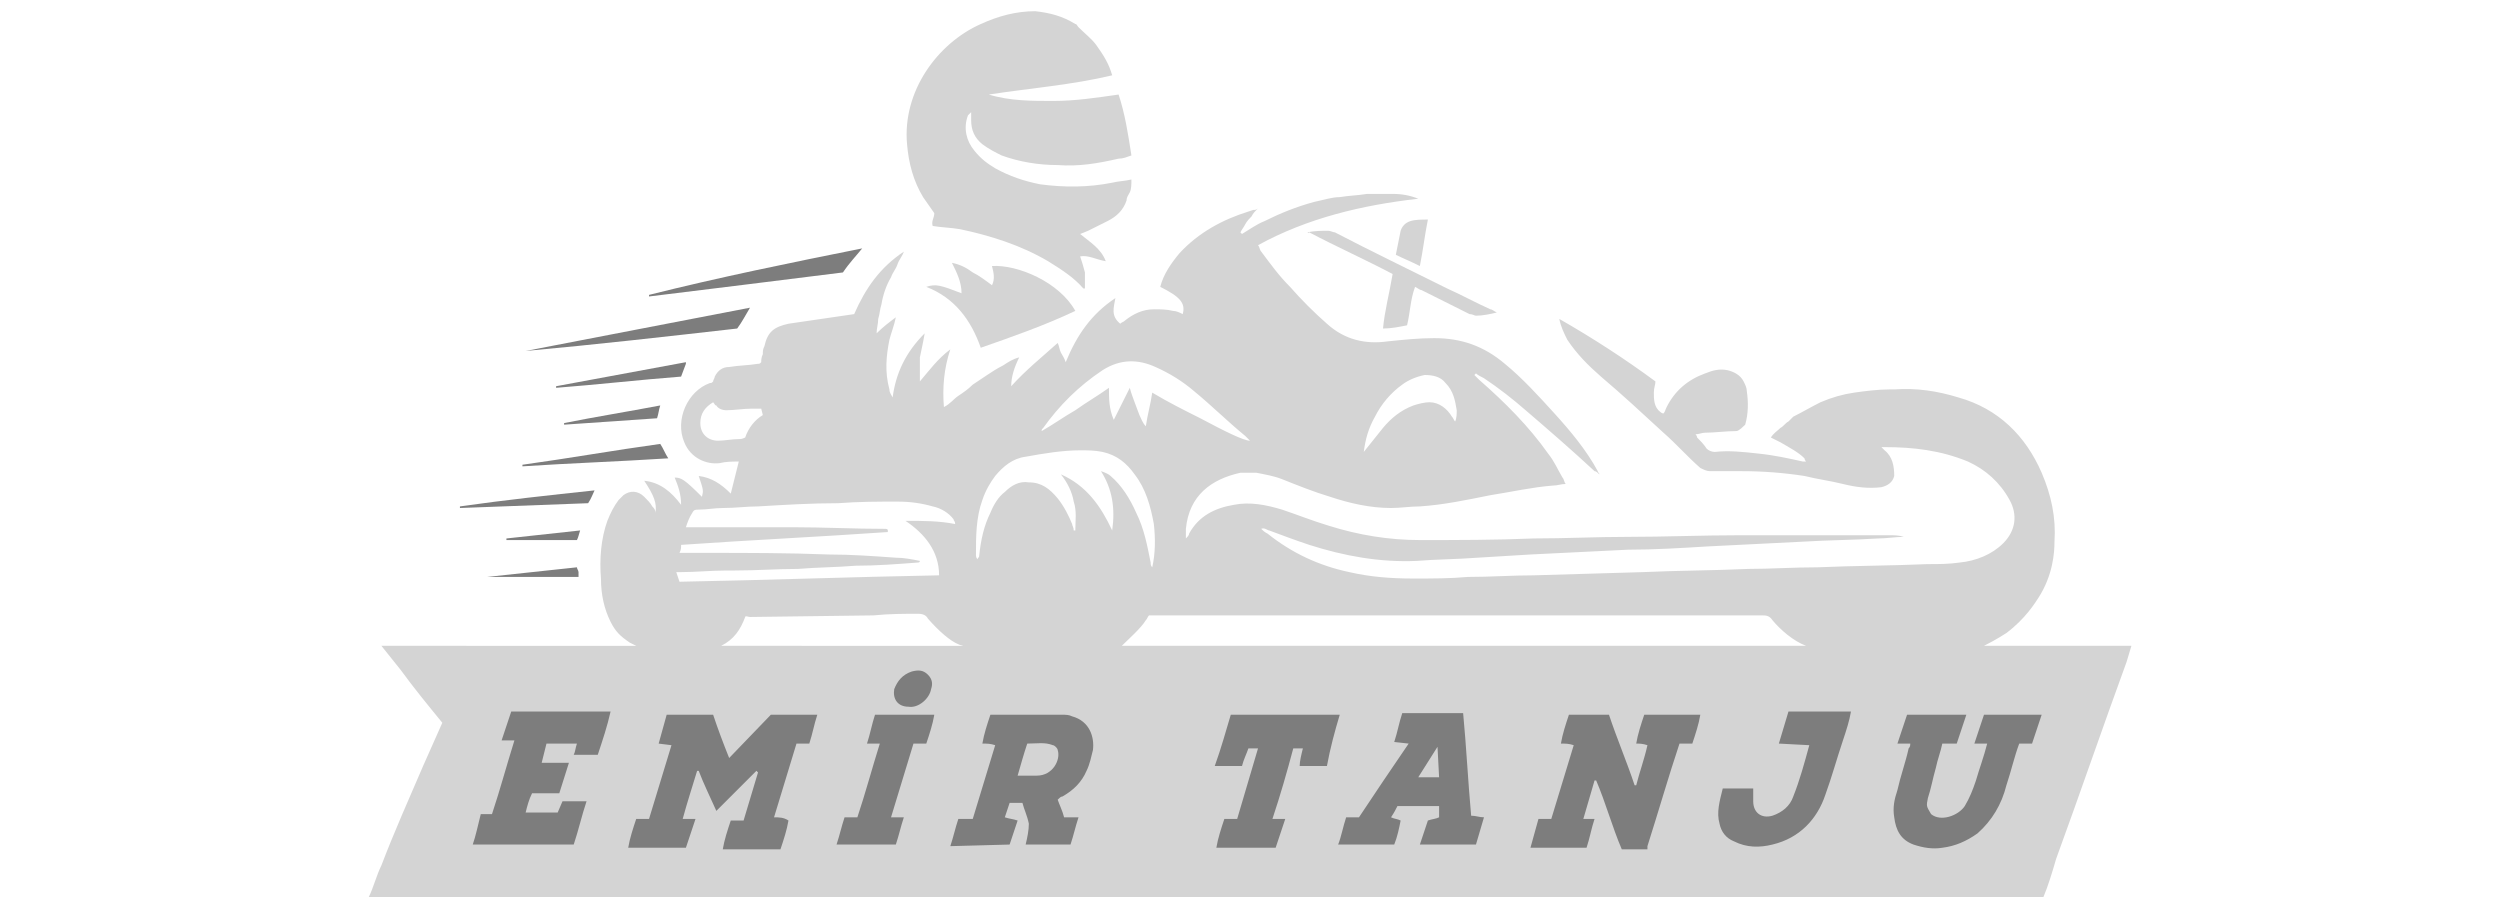 <svg xmlns="http://www.w3.org/2000/svg" xmlns:xlink="http://www.w3.org/1999/xlink" id="Layer_1" x="0px" y="0px" viewBox="0 0 156 56" xml:space="preserve"> <g> <g> <polygon fill="#7D7D7D" points="126.1,54.2 26.8,54.2 30.6,40.9 131,40.9 "></polygon> <path fill="#7D7D7D" d="M40.5,18.4c4.4-1.1,8.8-2,13.3-2.9C53.4,16,53,16.4,52.6,17c-4,0.5-8,1-12.1,1.5V18.4L40.5,18.4L40.5,18.4z M32.8,21.9c4.7-0.9,9.3-1.8,14-2.7c-0.3,0.5-0.5,0.9-0.8,1.3C41.6,21,37.2,21.5,32.8,21.9C32.8,22,32.8,22,32.8,21.9L32.8,21.9z M32.6,29c2.9-0.4,5.7-0.9,8.6-1.3c0.2,0.3,0.3,0.6,0.5,0.9c-3.1,0.2-6.1,0.3-9.1,0.5V29z M42.8,22.7l-0.3,0.8 c-2.6,0.2-5.2,0.5-7.8,0.7v-0.1c2.7-0.5,5.4-1,8.1-1.5V22.7L42.8,22.7z M37.1,30.6c-0.1,0.2-0.2,0.5-0.4,0.8 c-2.7,0.1-5.4,0.2-8,0.3v-0.1C31.5,31.2,34.3,30.9,37.1,30.6C37.1,30.5,37.1,30.6,37.1,30.6L37.1,30.6z M41.2,25.3 c-0.1,0.3-0.1,0.5-0.2,0.8l-5.8,0.4v-0.1C37.2,26,39.1,25.7,41.2,25.3L41.2,25.3z M30.4,36c1.9-0.2,3.7-0.4,5.6-0.6 c0,0.1,0.1,0.2,0.1,0.3s0,0.2,0,0.3H30.4C30.4,36.1,30.4,36.1,30.4,36L30.4,36L30.4,36z M36.2,33.1c-0.1,0.3-0.1,0.4-0.2,0.6h-4.4 v-0.1L36.2,33.1L36.2,33.1z"></path> </g> <g> <path fill="#D4D4D4" d="M82.9,14.4c-0.4,0-0.9,0-1.3,0.1c0,0,0,0.1,0.1,0c1.7,0.9,3.5,1.7,5.2,2.6c-0.2,1.2-0.5,2.3-0.6,3.4 c0.5,0,1-0.1,1.5-0.2c0.2-0.8,0.2-1.6,0.5-2.4c0.2,0.1,0.3,0.2,0.4,0.2c1,0.5,2,1,3,1.5c0.2,0,0.3,0.1,0.4,0.1 c0.4,0,0.9-0.1,1.3-0.2c-0.2-0.1-0.3-0.2-0.4-0.2c-0.9-0.4-1.8-0.9-2.7-1.3c-2.4-1.2-4.7-2.3-7-3.5C83.2,14.5,83,14.4,82.9,14.4z"></path> <path fill="#D4D4D4" d="M87.4,14.4c-0.1,0.5-0.2,1-0.3,1.5c0.4,0.2,0.9,0.4,1.5,0.7c0.2-1,0.3-1.9,0.5-2.9c-0.4,0-0.8,0-1.1,0.1 C87.7,13.9,87.5,14.1,87.4,14.4z"></path> <path fill="#D4D4D4" d="M57.8,17.9c1.8,0.7,2.8,2.1,3.4,3.8c2-0.7,4-1.4,5.9-2.3c-1-1.8-3.6-2.9-5.2-2.8c0.1,0.4,0.2,0.8,0,1.2 c-0.4-0.3-0.8-0.6-1.2-0.8c-0.4-0.3-0.8-0.5-1.3-0.6c0.3,0.6,0.6,1.2,0.6,1.9C58.7,17.8,58.4,17.7,57.8,17.9z"></path> <path fill="#D4D4D4" d="M57.6,12.3c0.2,0.3,0.5,0.7,0.7,1c0,0.3-0.2,0.5-0.1,0.8c0.6,0.1,1.1,0.1,1.7,0.2c1.9,0.4,3.8,1,5.5,2 c0.8,0.5,1.6,1,2.2,1.7h0.1c0-0.3,0-0.7,0-1c-0.1-0.4-0.2-0.7-0.3-1c0.5-0.1,1,0.2,1.6,0.3c-0.3-0.8-1-1.2-1.6-1.7l0.5-0.2 c0.4-0.2,0.8-0.4,1.2-0.6c0.6-0.3,1-0.7,1.2-1.3c0-0.2,0.1-0.3,0.2-0.5s0.1-0.5,0.1-0.8c-0.4,0.1-0.8,0.1-1.2,0.2 c-1.5,0.3-3,0.3-4.5,0.1c-1-0.2-1.9-0.5-2.8-1c-0.5-0.3-0.9-0.6-1.3-1.1c-0.5-0.6-0.7-1.4-0.4-2.2c0,0,0.1-0.1,0.2-0.2 c0,0.2,0,0.4,0,0.5c0,0.6,0.2,1.1,0.7,1.5c0.4,0.3,0.8,0.5,1.2,0.7c1.1,0.4,2.3,0.6,3.5,0.6c1.3,0.1,2.5-0.1,3.8-0.4 c0.3,0,0.5-0.1,0.8-0.2c-0.2-1.3-0.4-2.6-0.8-3.8c-1.4,0.2-2.7,0.4-4.1,0.4c-1.3,0-2.7,0-4-0.4c2.6-0.4,5.2-0.6,7.7-1.2 c-0.2-0.7-0.5-1.2-1-1.9c-0.3-0.4-0.7-0.7-1.1-1.1c-0.1-0.1-0.1-0.2-0.2-0.2c-0.8-0.5-1.6-0.7-2.5-0.8c-1.2,0-2.3,0.3-3.4,0.8 c-2.7,1.2-4.9,4.2-4.6,7.5C56.7,10.2,57,11.3,57.6,12.3z"></path> <path fill="#D4D4D4" d="M123.8,40.3c0.8-0.4,1.4-0.8,1.4-0.8c1.2-0.9,1.8-1.9,2-2.2c0.9-1.4,1-2.8,1-3.5c0.1-1.5-0.2-2.9-0.8-4.3 c-1-2.3-2.7-4-5.2-4.7c-1.3-0.4-2.6-0.6-4-0.5c-0.1,0-0.2,0-0.3,0c-0.7,0-1.5,0.1-2.2,0.2s-1.4,0.3-2.1,0.6 c-0.6,0.3-1.1,0.6-1.7,0.9c-0.1,0.1-0.2,0.2-0.3,0.3c-0.2,0.1-0.3,0.3-0.5,0.4c-0.2,0.2-0.4,0.3-0.6,0.6c0.2,0.1,0.4,0.2,0.6,0.3 c0.5,0.3,1.1,0.6,1.5,1c0,0,0,0.1,0.1,0.2c-0.1,0-0.2,0-0.2,0c-0.9-0.2-1.8-0.4-2.8-0.5c-0.9-0.1-1.8-0.2-2.7-0.1 c-0.2,0-0.4-0.1-0.5-0.2c-0.2-0.3-0.4-0.5-0.6-0.7c0,0,0-0.1-0.1-0.2c0.2,0,0.4-0.1,0.6-0.1c0.6,0,1.3-0.1,1.9-0.1 c0.1,0,0.2,0,0.6-0.4c0.2-0.7,0.2-1.4,0.1-2.1c0-0.2-0.1-0.4-0.2-0.6c-0.2-0.4-0.6-0.6-1-0.7c-0.5-0.1-0.9,0-1.4,0.2 c-1.1,0.4-1.9,1.1-2.4,2.1c-0.1,0.2-0.1,0.3-0.2,0.4c-0.1,0-0.2-0.1-0.2-0.1c-0.4-0.3-0.4-0.8-0.4-1.2c0-0.3,0.1-0.5,0.1-0.7 c-1.9-1.4-3.9-2.7-6-3.9c0.1,0.5,0.3,0.9,0.5,1.3c0.6,0.9,1.3,1.6,2.1,2.3c1.3,1.1,2.6,2.3,3.9,3.5c0.8,0.7,1.5,1.5,2.3,2.2 c0.2,0.1,0.4,0.2,0.6,0.2c0.6,0,1.3,0,2,0c1.3,0,2.6,0.1,3.9,0.3c0.8,0.2,1.6,0.3,2.4,0.5s1.6,0.3,2.4,0.2 c0.4-0.1,0.7-0.3,0.8-0.7c0-0.6-0.1-1.2-0.6-1.6c-0.1-0.1-0.1-0.1-0.2-0.2c0.1,0,0.2,0,0.2,0c1.8,0,3.5,0.2,5.2,0.9 c1.1,0.5,2,1.3,2.6,2.4c0.5,0.9,0.4,1.9-0.4,2.7c-0.7,0.7-1.7,1.1-2.7,1.2c-0.7,0.1-1.3,0.1-2,0.1c-2.3,0.1-4.6,0.1-6.9,0.2 c-1.5,0-2.9,0.1-4.3,0.1c-2.2,0.1-4.4,0.1-6.6,0.2l-6.8,0.2c-1.3,0-2.7,0.1-4.1,0.1c-1.1,0.1-2.2,0.1-3.4,0.1 c-1.4,0-2.7-0.1-4-0.4c-1.9-0.4-3.6-1.2-5.1-2.4c-0.2-0.1-0.3-0.2-0.4-0.3c0.2-0.1,0.4,0.1,0.5,0.1c0.8,0.3,1.6,0.6,2.5,0.9 c2.2,0.7,4.4,1.1,6.7,1c1.2-0.1,2.5-0.1,3.8-0.2l3.3-0.2c2-0.1,4.1-0.2,6.1-0.3c1.6,0,3.3-0.1,4.9-0.2c2-0.1,4-0.2,6-0.3 c1.6-0.1,3.1-0.1,4.7-0.2c0.5,0,1.1-0.1,1.6-0.1c-0.3-0.1-0.6-0.1-0.9-0.1c-0.7,0-1.4,0-2.1,0c-0.4,0-0.9,0-1.3,0 c-0.9,0-1.8,0-2.7,0c-1.1,0-2.2,0-3.3,0c-2.3,0-4.6,0.1-6.9,0.1c-2,0-3.9,0.1-5.9,0.1c-2.4,0.1-4.7,0.1-7.1,0.1 c-1.9,0-3.8-0.3-5.7-0.9c-1-0.3-2-0.7-2.9-1c-1-0.3-2-0.5-3-0.3c-1.2,0.2-2.2,0.7-2.8,1.8c0,0.1-0.1,0.2-0.2,0.3 c0-0.3,0-0.4,0-0.6c0.2-2.1,1.6-3.1,3.4-3.5c0.3,0,0.7,0,1,0c0.5,0.1,1.1,0.2,1.6,0.4c1,0.4,2,0.8,3,1.1c1.2,0.4,2.5,0.7,3.8,0.7 c0.6,0,1.2-0.1,1.8-0.1c1.5-0.1,2.9-0.4,4.4-0.7c1.3-0.2,2.6-0.5,3.9-0.6c0.3,0,0.5-0.1,0.8-0.1c-0.1-0.1-0.1-0.3-0.2-0.4 c-0.3-0.5-0.5-1-0.9-1.5c-1.2-1.7-2.7-3.2-4.3-4.6c-0.1-0.1-0.2-0.2-0.3-0.3c0.1-0.1,0.1-0.1,0.1-0.1c0.1,0.1,0.3,0.2,0.5,0.3 c0.9,0.6,1.8,1.3,2.6,2c1.4,1.2,2.9,2.5,4.3,3.8c0.1,0,0.2,0.1,0.3,0.2c0-0.1-0.1-0.1-0.1-0.2C99,28.1,98,26.9,97,25.8 s-2-2.2-3.1-3.1c-1.3-1.1-2.7-1.6-4.4-1.6c-1,0-1.9,0.1-2.9,0.2c-1.4,0.2-2.7-0.1-3.8-1.1c-0.8-0.7-1.6-1.5-2.3-2.3 c-0.7-0.7-1.2-1.4-1.8-2.2c-0.1-0.1-0.1-0.3-0.2-0.4c3.1-1.7,6.5-2.5,10-2.9c-0.5-0.2-1-0.3-1.6-0.3c-0.5,0-1.1,0-1.6,0 c-0.6,0.1-1.1,0.1-1.7,0.2c-0.5,0-1.1,0.2-1.6,0.3c-1.1,0.3-2.1,0.7-3.1,1.2c-0.5,0.2-0.9,0.5-1.4,0.8c-0.1-0.1-0.1-0.1-0.1-0.1 c0.1-0.2,0.2-0.3,0.3-0.5c0.1-0.2,0.3-0.4,0.4-0.5c0.1-0.2,0.2-0.3,0.4-0.5c-0.1,0.1-0.2,0.1-0.3,0.1l-0.3,0.1 c-1.6,0.5-3.1,1.3-4.3,2.6c-0.5,0.6-1,1.3-1.2,2.1c1.2,0.6,1.6,1,1.4,1.7c-0.2-0.1-0.4-0.2-0.6-0.2c-0.4-0.1-0.8-0.1-1.2-0.1 c-0.7,0-1.3,0.3-1.8,0.7c-0.1,0.1-0.2,0.1-0.3,0.2c-0.6-0.5-0.4-1-0.3-1.6c-1.5,1-2.4,2.3-3.1,4c-0.1-0.3-0.2-0.4-0.3-0.6 c-0.1-0.2-0.1-0.4-0.2-0.6c-1,0.9-2,1.7-2.9,2.7c0-0.6,0.2-1.2,0.5-1.8c-0.4,0.1-0.7,0.3-1,0.5c-0.4,0.2-0.7,0.4-1,0.6 S61,23.8,60.7,24c-0.3,0.3-0.6,0.5-0.9,0.7c-0.3,0.2-0.5,0.5-0.9,0.7c-0.1-1.2,0-2.4,0.4-3.6c-0.8,0.6-1.3,1.3-1.9,2 c0-0.5,0-1,0-1.5c0.1-0.5,0.2-0.9,0.3-1.5c-1.2,1.2-1.8,2.5-2,4c-0.1-0.2-0.2-0.3-0.2-0.5c-0.3-1.1-0.2-2.1,0-3.1 c0.1-0.4,0.3-0.9,0.4-1.4c-0.4,0.3-0.8,0.6-1.2,1c0-0.3,0.1-0.6,0.1-0.9c0.1-0.3,0.1-0.6,0.2-0.9c0.1-0.6,0.3-1.2,0.6-1.7 c0.1-0.3,0.3-0.5,0.4-0.8c0.1-0.3,0.3-0.5,0.4-0.8c-1.5,1-2.4,2.3-3.1,3.9c-1.4,0.2-2.7,0.4-4.1,0.6c-0.9,0.2-1.3,0.5-1.5,1.4 c-0.1,0.2-0.1,0.3-0.1,0.5c-0.1,0.2-0.1,0.4-0.1,0.5c-0.1,0.1-0.1,0.1-0.2,0.1c-0.6,0.1-1.2,0.1-1.8,0.2c-0.4,0-0.7,0.2-0.9,0.6 c0,0.1-0.1,0.2-0.1,0.3c-0.1,0.1-0.1,0.1-0.2,0.1c-1.4,0.5-2.2,2.3-1.6,3.7c0.4,1,1.4,1.4,2.2,1.3c0.4-0.1,0.8-0.1,1.2-0.1l-0.5,2 c-0.6-0.6-1.2-1-2-1.1c0.3,0.9,0.3,0.9,0.2,1.3c-1.1-1.1-1.3-1.2-1.7-1.2c0.2,0.5,0.4,1,0.4,1.7c-0.6-0.8-1.3-1.4-2.3-1.5 c0.6,0.9,0.8,1.4,0.7,2c0-0.2-0.1-0.3-0.2-0.4c-0.1-0.2-0.3-0.4-0.5-0.6c-0.4-0.4-0.9-0.4-1.3-0.1c-0.1,0.1-0.2,0.2-0.3,0.3 c-0.3,0.4-0.5,0.8-0.7,1.3c-0.4,1.1-0.5,2.4-0.4,3.6c0,1,0.2,1.9,0.6,2.7c0.3,0.6,0.6,0.9,1.2,1.3l0.4,0.2H23.8 c0.4,0.5,0.8,1,1.2,1.5c0.8,1.1,1.7,2.2,2.6,3.3c-0.4,0.9-0.8,1.8-1.2,2.7c-0.9,2.1-1.8,4.1-2.6,6.2c-0.3,0.6-0.5,1.4-0.8,2h104.5 c0.3-0.7,0.6-1.7,0.8-2.4c1.5-4.1,2.9-8.2,4.4-12.3c0.1-0.3,0.2-0.7,0.3-1C133,40.3,123.8,40.3,123.8,40.3z M85.8,26 c0.4-0.8,1-1.5,1.7-2c0.4-0.3,0.9-0.5,1.4-0.6c0.5,0,1,0.1,1.3,0.5c0.5,0.5,0.6,1.1,0.7,1.7c0,0.2,0,0.5-0.1,0.7 c-0.1-0.1-0.1-0.2-0.2-0.3c-0.3-0.5-0.8-0.9-1.4-0.9c-0.3,0-0.7,0.1-1,0.2c-0.8,0.3-1.4,0.8-1.9,1.4c-0.4,0.5-0.8,1-1.2,1.5 C85.2,27.4,85.4,26.7,85.8,26z M65.1,26.7c1-1.4,2.2-2.6,3.7-3.6c1.1-0.7,2.2-0.7,3.3-0.2c0.9,0.4,1.7,0.9,2.4,1.5 c1.1,0.9,2.1,1.9,3.2,2.8c0.1,0.1,0.2,0.2,0.3,0.3c-0.4,0-1.6-0.6-3.1-1.4c-1-0.5-2-1-3-1.6c-0.1,0.7-0.3,1.4-0.4,2.1 c-0.2-0.2-0.3-0.5-0.4-0.7c-0.1-0.3-0.2-0.5-0.3-0.8c-0.1-0.3-0.2-0.5-0.3-0.9l-1,2c-0.3-0.7-0.3-1.3-0.3-2 c-0.7,0.5-1.4,0.9-2.1,1.4c-0.7,0.4-1.4,0.9-2.1,1.3C65,26.8,65,26.8,65.1,26.7z M61.3,31.2c0.2-0.6,0.5-1.1,0.8-1.5 c0.5-0.6,1.1-1.1,1.9-1.2c1.1-0.2,2.3-0.4,3.4-0.4c0.5,0,0.9,0,1.4,0.1c0.9,0.2,1.5,0.7,2,1.4c0.7,0.9,1,2,1.2,3.1 c0.1,0.9,0.1,1.8-0.1,2.7c-0.1-0.1-0.1-0.2-0.1-0.3c-0.2-1-0.4-2.1-0.9-3.1c-0.4-0.9-0.9-1.7-1.6-2.3c-0.1-0.1-0.3-0.2-0.6-0.3 c0.7,1.1,0.9,2.3,0.7,3.7c-0.7-1.5-1.6-2.8-3.2-3.5c0.4,0.5,0.7,1.1,0.8,1.7c0.2,0.6,0.1,1.2,0.1,1.8H67c0-0.2-0.1-0.3-0.1-0.4 c-0.2-0.5-0.5-1.1-0.9-1.6c-0.5-0.6-1-1-1.8-1c-0.6-0.1-1.1,0.2-1.5,0.6C62.3,31,62,31.5,61.8,32c-0.4,0.8-0.6,1.7-0.7,2.7 c0,0.1-0.1,0.1-0.1,0.2c-0.1-0.1-0.1-0.2-0.1-0.3C60.9,33.5,60.9,32.3,61.3,31.2z M46.1,27.4c-0.4,0-0.9,0.1-1.3,0.1 c-0.6,0-1.1-0.4-1.1-1.1c0-0.6,0.3-1,0.8-1.3c0.1,0.1,0.1,0.2,0.2,0.2c0.1,0.2,0.4,0.3,0.6,0.3c0.5,0,1.1-0.1,1.6-0.1 c0.2,0,0.4,0,0.6,0l0.1,0.4c-0.5,0.3-0.9,0.8-1.1,1.4C46.3,27.4,46.2,27.4,46.1,27.4z M55.9,34.8c-1.4-0.1-2.8-0.2-4.2-0.2 c-2.5-0.1-5.1-0.1-7.6-0.1c-0.5,0-0.9,0-1.3,0c-0.1,0-0.2,0-0.4,0c0.1-0.2,0.1-0.3,0.1-0.5c4.3-0.3,8.6-0.5,12.9-0.8v-0.1 c0-0.1-0.1-0.1-0.2-0.1c-1.9,0-3.8-0.1-5.7-0.1c-1.7,0-3.3,0-4.9,0c-0.4,0-0.9,0-1.3,0c-0.2,0-0.3,0-0.5,0 c0.1-0.3,0.2-0.6,0.4-0.9c0.1-0.2,0.2-0.2,0.4-0.2c0.5,0,1-0.1,1.5-0.1c0.8,0,1.5-0.1,2.2-0.1c1.7-0.1,3.3-0.2,5-0.2 c1.3-0.1,2.5-0.1,3.7-0.1c0.8,0,1.5,0.1,2.2,0.3c0.5,0.1,1,0.4,1.3,0.8c0,0.1,0.1,0.1,0.1,0.3c-1-0.2-2-0.2-3.1-0.2 c1.2,0.8,2.1,1.9,2.1,3.4c-5.4,0.1-10.8,0.3-16.2,0.4l-0.2-0.6c0.1,0,0.2,0,0.3,0c0.9,0,1.9-0.1,2.8-0.1c0.2,0,0.3,0,0.5,0 c1.4,0,2.7-0.1,4-0.1c1.2-0.1,2.4-0.1,3.6-0.2c1.3,0,2.6-0.1,3.9-0.2c0,0,0.1,0,0.1-0.1C56.9,34.9,56.4,34.8,55.9,34.8z M46.5,38.5c0-0.1,0.2,0,0.3,0l7.7-0.1c1-0.1,1.9-0.1,2.8-0.1c0.3,0,0.5,0.1,0.6,0.3c0.7,0.8,1.4,1.4,1.9,1.6c0.2,0.1,0,0,0.3,0.1 H45C45.8,39.9,46.2,39.3,46.5,38.5z M58.1,43c-0.1,0.6-0.8,1.2-1.4,1.1c-0.7,0-1-0.5-0.9-1.1c0.2-0.5,0.5-0.9,1.1-1.1 c0.4-0.1,0.7-0.1,1,0.2C58.2,42.4,58.2,42.7,58.1,43z M37.3,47.1h-1.5c0.1-0.2,0.1-0.4,0.2-0.7h-1.9l-0.3,1.2h1.7l-0.6,1.9h-1.7 c-0.2,0.4-0.3,0.8-0.4,1.2h2l0.3-0.7h1.5c-0.3,0.9-0.5,1.8-0.8,2.7h-6.3c0.2-0.6,0.3-1.1,0.5-1.9h0.7c0.5-1.5,0.9-3,1.4-4.6h-0.8 l0.6-1.8h6.2C37.9,45.3,37.6,46.2,37.3,47.1z M50.5,46.4h-0.8L48.3,51c0.3,0,0.6,0,0.9,0.2c-0.1,0.6-0.3,1.2-0.5,1.8h-3.6 c0.1-0.6,0.3-1.2,0.5-1.8h0.8c0.3-1,0.6-2,0.9-3l-0.1-0.1l-2.5,2.5c-0.4-0.9-0.8-1.7-1.1-2.5h-0.1c-0.3,1-0.6,1.9-0.9,3h0.8 c-0.2,0.6-0.4,1.2-0.6,1.8h-3.6c0.1-0.6,0.3-1.2,0.5-1.8h0.8c0.5-1.6,0.9-3,1.4-4.6l-0.8-0.1l0.5-1.8h2.9c0.3,0.9,0.6,1.7,1,2.7 l2.6-2.7H51C50.8,45.2,50.7,45.8,50.5,46.4z M57.8,46.4H57L55.6,51h0.8c-0.2,0.6-0.3,1.1-0.5,1.7h-3.7c0.2-0.6,0.3-1.1,0.5-1.7 c0.2,0,0.5,0,0.8,0c0.5-1.5,0.9-3,1.4-4.6c-0.3,0-0.5,0-0.8,0c0.2-0.6,0.3-1.2,0.5-1.8h3.7C58.2,45.2,58,45.8,57.8,46.4z M68.2,46.8c-0.1,0.4-0.2,0.9-0.4,1.3c-0.3,0.7-0.8,1.2-1.5,1.6c-0.1,0-0.2,0.1-0.3,0.2c0.1,0.3,0.3,0.7,0.4,1.1h0.9 c-0.2,0.6-0.3,1.1-0.5,1.7H64c0.1-0.4,0.2-0.9,0.2-1.3c-0.1-0.5-0.3-0.9-0.4-1.3H63L62.7,51c0.3,0.1,0.5,0.1,0.8,0.2L63,52.7 l-3.7,0.1c0.2-0.6,0.3-1.1,0.5-1.7c0.3,0,0.6,0,0.9,0l1.4-4.6c-0.3-0.1-0.5-0.1-0.8-0.1c0.1-0.6,0.3-1.2,0.5-1.8c1.5,0,3,0,4.5,0 c0.2,0,0.4,0,0.6,0.1C68,45,68.3,46,68.2,46.8z M71.5,38.7c0.1-0.1,0.1-0.2,0.2-0.3c0.1,0,0.3,0,0.4,0c3.4,0,6.8,0,10.2,0 c3.8,0,7.6,0,11.4,0c3.2,0,6.4,0,9.6,0c2.2,0,4.4,0,6.6,0c0.3,0,0.5,0,0.7,0.3c0.5,0.6,1.3,1.3,2.1,1.6H70 C70.4,39.9,71.2,39.2,71.5,38.7z M81.1,47.8c0-0.3,0.1-0.7,0.2-1.1h-0.6c-0.4,1.5-0.8,2.9-1.3,4.4h0.8c-0.2,0.6-0.4,1.2-0.6,1.8 h-3.7c0.1-0.6,0.3-1.2,0.5-1.8h0.8l1.3-4.4h-0.6c-0.1,0.3-0.3,0.7-0.4,1.1h-1.7c0.4-1.1,0.7-2.2,1-3.2h6.8c-0.3,1-0.6,2.1-0.8,3.2 H81.1z M92.1,52.7h-3.5l0.5-1.5c0.3-0.1,0.5-0.1,0.7-0.2v-0.7c-0.9,0-1.8,0-2.6,0c-0.1,0.2-0.2,0.4-0.4,0.7 c0.2,0.1,0.4,0.1,0.6,0.2c-0.1,0.5-0.2,1-0.4,1.5h-3.5c0.2-0.5,0.3-1.1,0.5-1.7h0.8c1-1.5,2-3,3.1-4.6L87,46.3 c0.2-0.6,0.3-1.2,0.5-1.8h3.8c0.2,2.1,0.3,4.2,0.5,6.4c0.3,0,0.5,0.1,0.8,0.1L92.1,52.7z M105.6,46.4c-0.3,0-0.5,0-0.8,0 c-0.7,2.1-1.3,4.2-2,6.4V53h-1.6c-0.6-1.4-1-2.9-1.6-4.3h-0.1l-0.7,2.4c0.3,0,0.4,0,0.7,0c-0.2,0.6-0.3,1.2-0.5,1.8h-3.5l0.5-1.8 h0.8l1.4-4.6c-0.3-0.1-0.5-0.1-0.8-0.1c0.1-0.6,0.3-1.2,0.5-1.8h2.5c0.5,1.5,1.1,2.9,1.6,4.4h0.1c0.2-0.8,0.5-1.6,0.7-2.5 c-0.3-0.1-0.5-0.1-0.7-0.1c0.1-0.6,0.3-1.2,0.5-1.8h3.5C106,45.2,105.8,45.8,105.6,46.4z M115,46.2c-0.4,1.2-0.7,2.3-1.1,3.4 c-0.5,1.5-1.6,2.7-3.3,3.1c-0.8,0.2-1.6,0.2-2.4-0.2c-0.5-0.2-0.8-0.6-0.9-1.1c-0.2-0.7,0-1.4,0.2-2.2h1.9c0,0.3,0,0.6,0,0.8 c0,0.7,0.5,1.1,1.2,0.9c0.6-0.2,1.1-0.6,1.3-1.2c0.4-1,0.7-2.1,1-3.2l-1.9-0.1l0.6-2h3.9C115.4,45,115.2,45.6,115,46.2z M126.8,46.4H126c-0.3,0.8-0.5,1.7-0.8,2.6c-0.3,1.2-0.9,2.2-1.8,3c-0.7,0.5-1.4,0.8-2.2,0.9c-0.6,0.1-1.2,0-1.8-0.2 c-0.8-0.3-1.1-0.9-1.2-1.7c-0.1-0.6,0-1.1,0.2-1.7c0.2-0.9,0.5-1.7,0.7-2.6c0.1-0.1,0.1-0.2,0.1-0.3c-0.3,0-0.5,0-0.8,0 c0.2-0.6,0.4-1.2,0.6-1.8h3.7c-0.2,0.6-0.4,1.2-0.6,1.8h-0.9c-0.1,0.5-0.3,1-0.4,1.5c-0.2,0.7-0.3,1.3-0.5,1.9 c-0.1,0.5-0.1,0.5,0.2,1c0.6,0.5,1.7,0.1,2.1-0.5c0.3-0.5,0.5-1,0.7-1.6c0.2-0.7,0.5-1.5,0.7-2.3h-0.8c0.2-0.6,0.4-1.2,0.6-1.8 h3.6C127.2,45.2,127,45.8,126.8,46.4z"></path> <path fill="#D4D4D4" d="M65.7,46.5c-0.5-0.2-1-0.1-1.6-0.1c-0.2,0.6-0.4,1.3-0.6,2c0.5,0,0.9,0,1.2,0c1,0,1.5-1,1.3-1.6 C66,46.7,65.8,46.5,65.7,46.5z"></path> <polygon fill="#D4D4D4" points="88.5,48.5 89.8,48.5 89.7,46.6"></polygon> </g> </g> </svg>